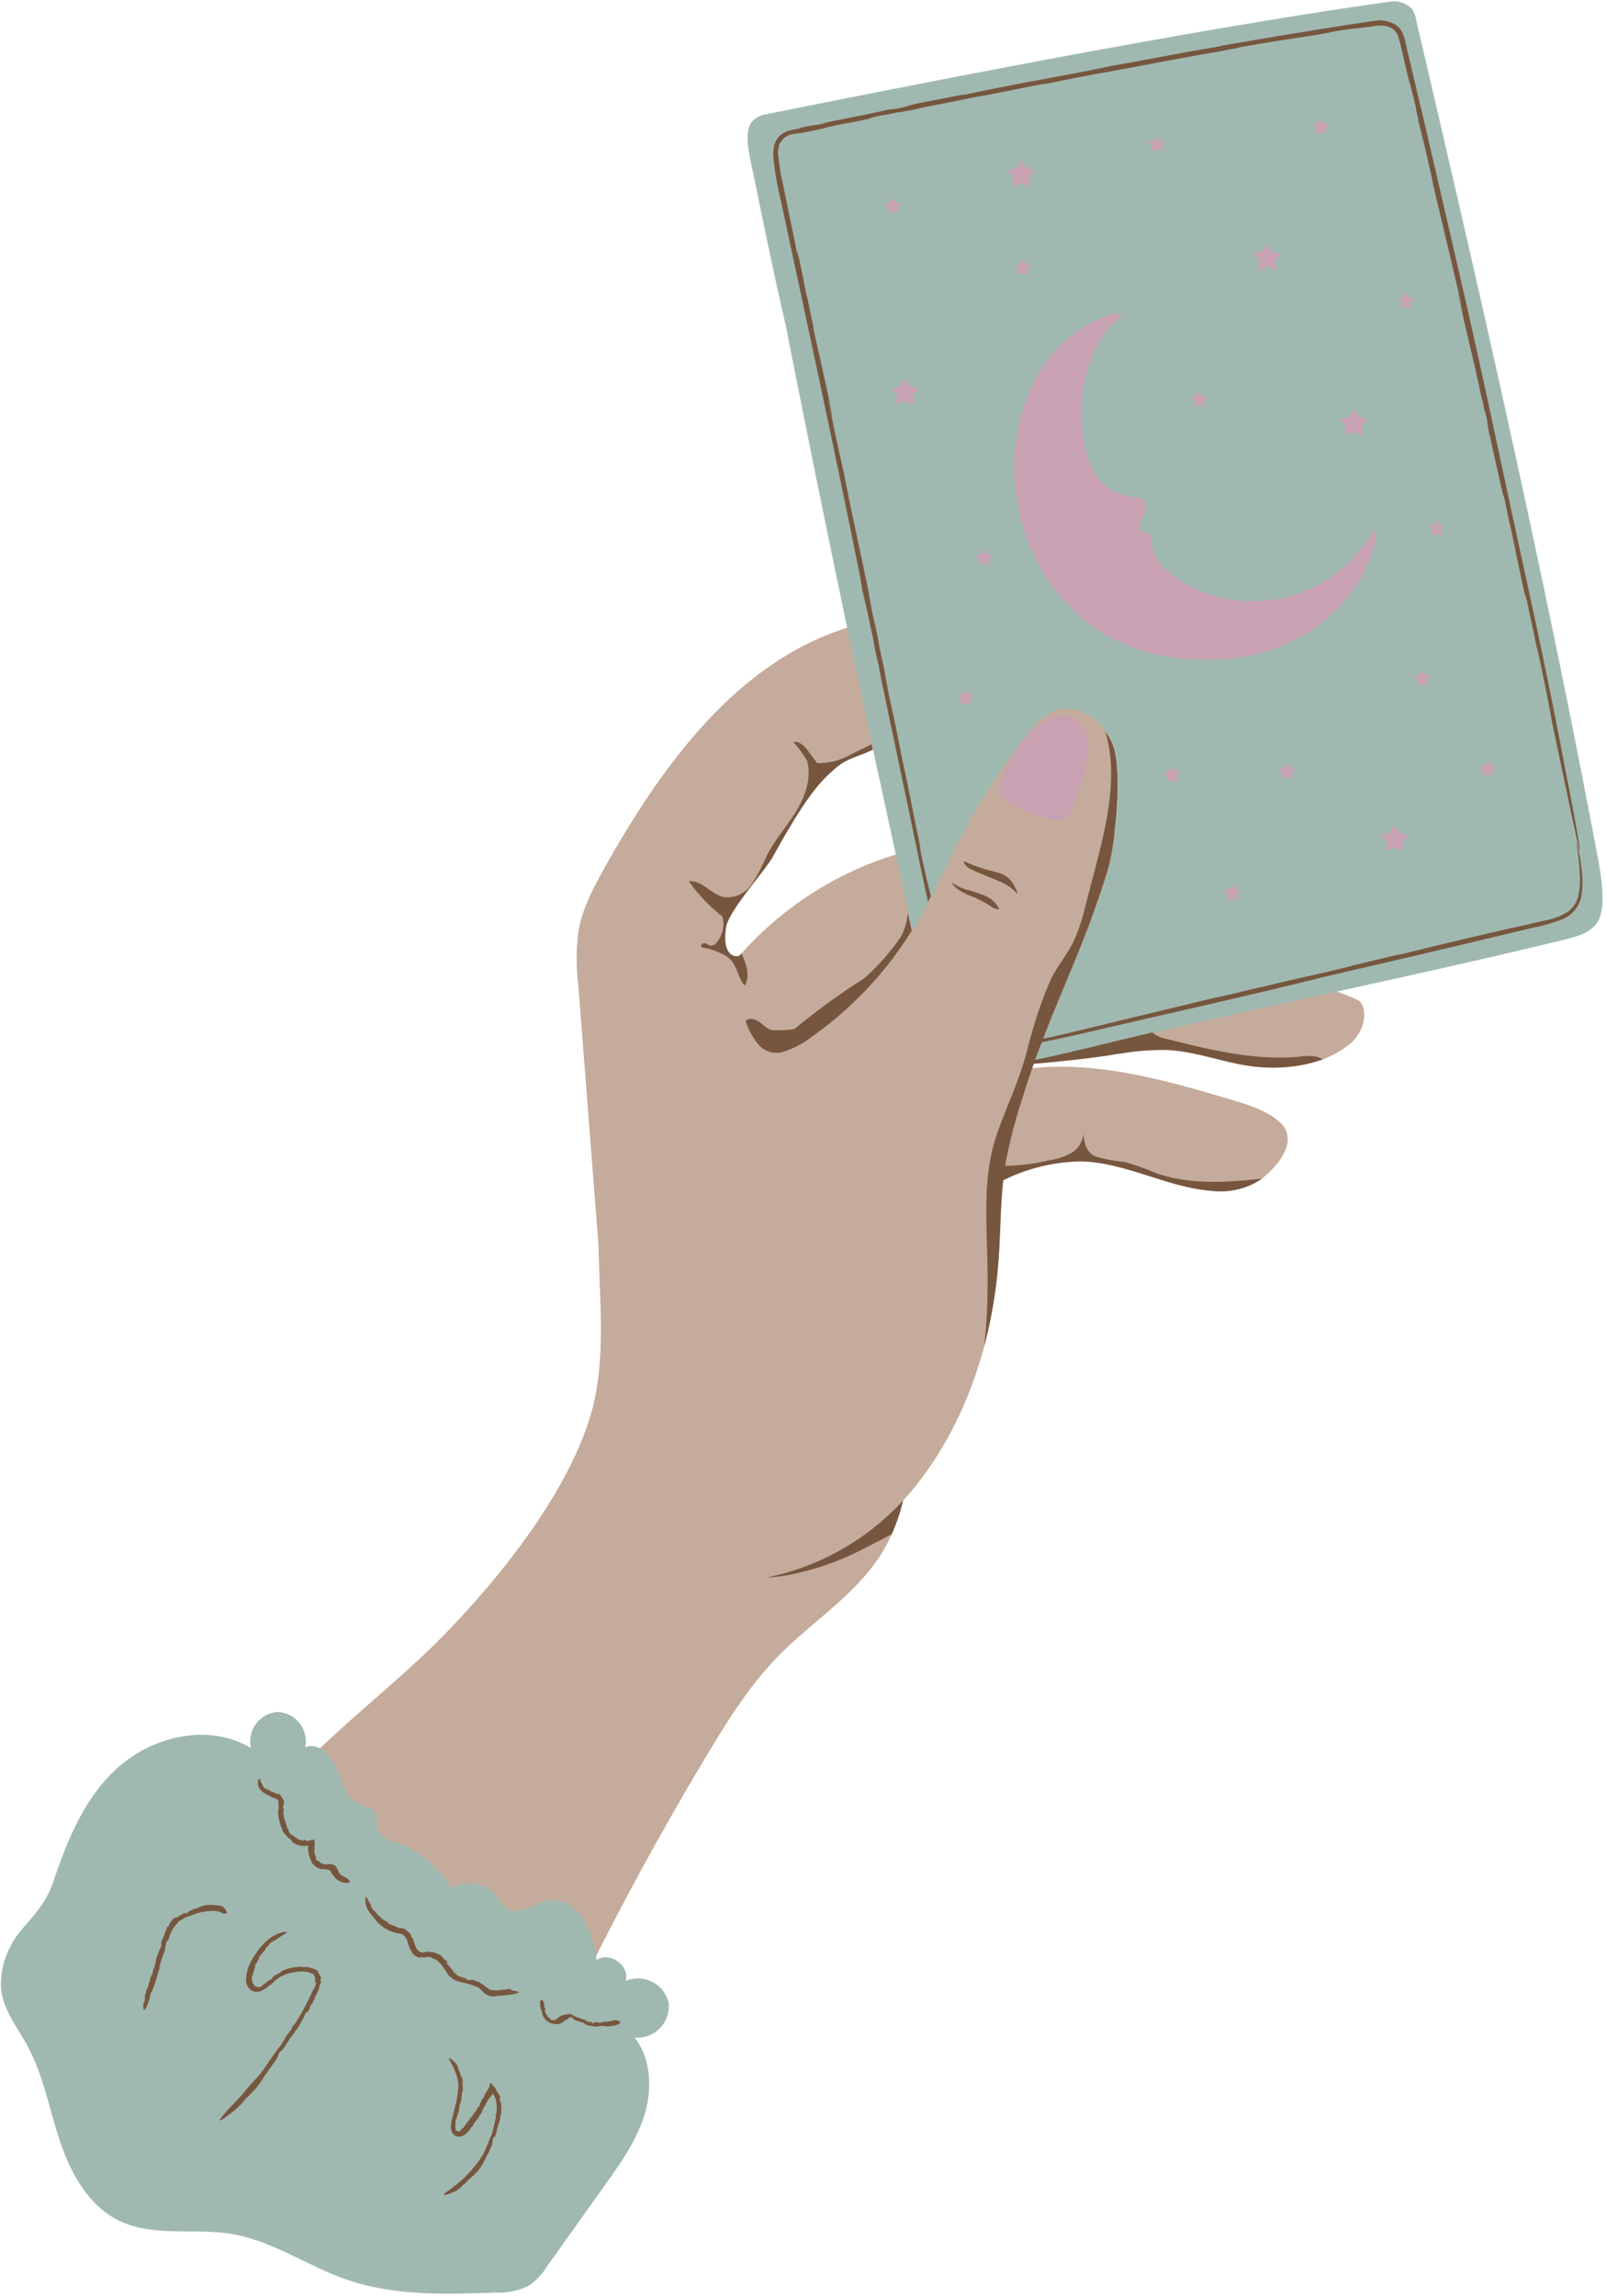 <?xml version="1.0" encoding="UTF-8" standalone="no"?><svg xmlns="http://www.w3.org/2000/svg" xmlns:xlink="http://www.w3.org/1999/xlink" data-name="Layer 1" fill="#000000" height="341.6" preserveAspectRatio="xMidYMid meet" version="1" viewBox="-0.1 -0.2 239.0 341.6" width="239" zoomAndPan="magnify"><g id="change1_1"><path d="M200.61,155.25c-3.62,2.82-7.89,3.51-12.48,3.36-4.92-.17-9.6-2.35-14.52-2.59a41.4,41.4,0,0,0-8.07.71c-3.92.58-7.86,1-11.81,1.35l-.22.63a43.72,43.72,0,0,1,6.26-.17c8.22.36,16.23,2.74,24.15,5.1,2.22.66,6.05,2,7.22,4.08,1.38,2.53-1.13,5.54-3.3,7.31s-5.07,2.15-7.78,1.92c-6.57-.56-12.7-4.23-19.29-4.37a26.92,26.92,0,0,0-11.57,2.8c-.42,3.85-.41,7.74-.68,11.6-.82,11.69-4.43,23.34-11.45,32.72a42.23,42.23,0,0,1-2.78,3.35,26.46,26.46,0,0,1-3.22,7.89c-3.85,6.17-10.34,10.11-15.42,15.31-4.1,4.2-7.26,9.21-10.29,14.24a462.05,462.05,0,0,0-28.43,55.28,7.25,7.25,0,0,1-1.76,2.81,7.28,7.28,0,0,1-3.72,1.25c-5,.69-10.28,1.34-14.88-.72S45.14,312.27,42.68,308c-2.7-4.73-7.75-6.87-9.58-12a25.21,25.21,0,0,1-1.86-9.27c.13-3.35,1.43-6.54,2.82-9.59,6-13.22,21.32-23.36,31.53-33.71,8.41-8.54,18.2-20.77,21.92-32.17,2.73-8.36,1.61-17.34,1.46-26.21q-1.52-19.34-3-38.66a32.2,32.2,0,0,1,0-8c.58-3.4,2.24-6.51,3.92-9.52,8.68-15.51,20.21-31.31,37.34-36.05,2.1-.58,4.45-1,6.13,1.81a7.83,7.83,0,0,1,1,4.65c-.29,3.69-.3,8.2-3.07,10.93-1.77,1.75-4.6,1.9-6.56,3.44-3.29,2.58-5.91,6.59-9.75,13.53-1.23,2.22-6.62,8.06-7,10.58-.62,4.13,1.23,4.42,1.86,4.25,0,0,.06.05.09,0a50.82,50.82,0,0,1,21.24-14.41,41.74,41.74,0,0,1,11.17-2.24l.15-.3a101.15,101.15,0,0,1,10.48-16.27,10.38,10.38,0,0,1,3.33-3.07c3.73-1.8,8.31,1.45,9.45,5.43.77,2.66.6,8.14,0,12.66l22.45-1.48c2.71-.18,5.82-.22,7.39,2.31a5.36,5.36,0,0,1,0,5.26c-1.53,3-4.6,4.43-7.54,5.73-5.11,2.25-10.3,4.44-15.42,6.74l2.17.49,2.6.6c8.85.49,18,2.06,24.61,5.14C203.45,149.47,203.33,153.12,200.61,155.25Z" fill="#c5ab9b"/></g><g id="change2_1"><path d="M161.62,113.21a31.72,31.72,0,0,1-2.41,7.42,2.06,2.06,0,0,1-.82,1.05,2,2,0,0,1-1.08.12,12.56,12.56,0,0,1-2.83-.62,14.61,14.61,0,0,1-5.65-3,2.09,2.09,0,0,1-.07-1.42c.76-3.31,3.32-6.88,5.79-9.2a4.9,4.9,0,0,1,4.49-1.1,3.65,3.65,0,0,1,2.65,2.73A8.6,8.6,0,0,1,161.62,113.21Z" fill="#c8a1b2"/></g><g id="change3_1"><path d="M99.42,297.82a4.69,4.69,0,0,1-5.08,5.11c2.47,3.18,2.65,7.67,1.46,11.52s-3.56,7.19-5.9,10.47L81.29,337a9.74,9.74,0,0,1-2.64,2.82,10,10,0,0,1-5,1.05c-7.43.27-15.07.51-22.1-1.91-5.83-2-11.06-5.78-17.13-6.8-5.61-.94-11.71.51-16.82-2-4.52-2.21-7.16-7-8.76-11.76S6.38,308.6,4,304.19c-1.5-2.75-3.6-5.34-3.94-8.45a12.21,12.21,0,0,1,1.56-6.68c1.41-2.81,4.7-4.79,6.22-9.33,2.18-6.51,4.93-13.16,10.24-17.51s13.32-5.94,19.17-2.34a4.4,4.4,0,0,1,3.94-5.39,4.39,4.39,0,0,1,4.14,5.23c2-.79,4,1.37,4.76,3.38s1.48,4.46,3.5,5.24c.69.27,1.52.33,2,.91.59.73.23,1.86.56,2.74.42,1.1,1.71,1.51,2.81,1.92a15.89,15.89,0,0,1,8.13,6.83A5.18,5.18,0,0,1,73.91,282a6.65,6.65,0,0,0,1.31,1.7c1.76,1.29,4-.77,6.15-1.19s4.25,1,5.4,2.78a16.16,16.16,0,0,1,1.91,6.12c1.89-1.39,5,.85,4.35,3.09A4.69,4.69,0,0,1,99.42,297.82ZM237.67,127.31c-7.89-41.8-17.28-83-27-124.41A4.3,4.3,0,0,0,210,1.09a3.91,3.91,0,0,0-3.54-1c-30.31,4.24-73.63,12.92-93,16.8-3.52,1.07-2.27,4.7-1.13,10.31.26,1.29,2.52,12.49,4.52,21.1q7.65,38.88,16.14,77.58c.93,4.2,1.77,8.28,2.68,12.42.2-.33.42-.66.62-1,2.32-3.93,4.13-8.13,6.22-12.19a101.15,101.15,0,0,1,10.48-16.27,10.38,10.38,0,0,1,3.33-3.07c3.73-1.8,8.31,1.45,9.45,5.43s.2,14.27-1,18.22c-3.5,11.28-7.2,18.12-10.76,28.12,3.14-.65,6.31-1.4,9.54-2.19,21.78-5.32,47.1-10.37,68.88-15.69,2.69-.65,4.2-1.15,5.27-2.79C238.89,134.88,238.26,130.45,237.67,127.31Z" fill="#a0b9b0"/></g><g id="change4_1"><path d="M135,135.6c.2.89.38,1.77.58,2.66a54.72,54.72,0,0,1-15,15.88,13.53,13.53,0,0,1-4.11,2.13l0,0a3.49,3.49,0,0,1-3.68-1.05,10.34,10.34,0,0,1-1.93-3.56c.57-.54,1.52-.21,2.15.26s1.22,1.12,2,1.15c.56,0,2.81.05,3.26-.3a102,102,0,0,1,10.21-7.4,32.61,32.61,0,0,0,5.52-6.26A9.3,9.3,0,0,0,135,135.6Zm12.32-6.28a20,20,0,0,1-4-1.42c.08.66.74,1.09,1.37,1.37.32.15,1,.43,1.69.71,1.75.77,3.69,1.31,4.84,2.74.29,0-.51-1.44-.82-1.81C149.53,129.82,148.72,129.74,147.35,129.32ZM114,234.48a24.62,24.62,0,0,0,5.12-.78,40.77,40.77,0,0,0,10-3.86c1.17-.59,2.34-1.18,3.49-1.81a28.78,28.78,0,0,0,1.68-5A37.59,37.59,0,0,1,114,234.48Zm-3.54-92.32c-.07-.17-.14-.34-.22-.51l-.36.38s0,0-.09,0c-.63.17-2.48-.12-1.86-4.25.29-1.87,3.32-5.56,5.37-8.25l.48-.64.18-.25.45-.62.13-.2c.15-.23.29-.44.39-.62.29-.54.58-1.05.86-1.55l.24-.42.66-1.15.19-.32c.27-.46.53-.92.8-1.35l.12-.19q.33-.56.66-1.08l.18-.28c.25-.4.5-.78.74-1.14h0c.25-.38.5-.74.75-1.1l.13-.17c.22-.3.43-.59.64-.86l.12-.16c.25-.32.5-.63.75-.92a21.36,21.36,0,0,1,2-2l.14-.13c.26-.23.52-.45.79-.66,1.47-1.16,3.44-1.53,5.08-2.39l-.18-.81-3,1.49a9.7,9.7,0,0,1-5.1,1.32l-1.29-1.74c-.56-.75-1.33-1.58-2.24-1.4a19.19,19.19,0,0,1,2,2.7c.75,2.52-.17,5.25-1.53,7.51s-3.18,4.27-4.4,6.63a28.68,28.68,0,0,1-2.24,4.25,4.4,4.4,0,0,1-4.12,2c-1.92-.38-3.31-2.57-5.27-2.38a24.52,24.52,0,0,0,5,5.25,4.32,4.32,0,0,1-.83,3.83,1.13,1.13,0,0,1-.88.5c-.3,0-.54-.26-.83-.34s-.7.11-.61.4.29.24.47.28a10.17,10.17,0,0,1,2.53.84,4.52,4.52,0,0,1,1.37.92c1,1.06,1.11,2.76,2.11,3.85C111.5,145.1,111.05,143.49,110.47,142.16Zm61.45,32.16a34.58,34.58,0,0,0-4.8-1.68,20.16,20.16,0,0,1-4.19-.8c-1.3-.56-1.69-2-1.81-3.39a3.54,3.54,0,0,1-1.82,2.9,10.15,10.15,0,0,1-3.38,1.09,28.81,28.81,0,0,1-6.44.8c-.12.72-.21,1.44-.28,2.16a26.8,26.8,0,0,1,11.57-2.82c6.59.14,12.72,3.81,19.29,4.37a10.87,10.87,0,0,0,7.64-1.81C182.39,175.73,176.93,176.09,171.92,174.32Zm-23.29-39.26a4.13,4.13,0,0,0-2.14-2,20.78,20.78,0,0,0-2.86-.93,7.61,7.61,0,0,1-2-1c0,.52,1.6,1.61,3.06,2.08a20.74,20.74,0,0,1,2.63,1.38A1.91,1.91,0,0,0,148.63,135.06ZM41.56,268.38h0Zm27.24,43s0,0,0-.1ZM67.21,315h0v0ZM51.38,279.14h0a4.19,4.19,0,0,0-.69-.33c0-.11-.19-.19-.21-.28h0c-.2-.1-.15-.35-.33-.53,0,0,0,0,.07,0-.08-.14-.26-.37-.23-.42a1.23,1.23,0,0,0-.8-.43,1.18,1.18,0,0,0-.6,0l0,0c-.14.07-.18,0-.31,0l0,0c-.14.06-.36-.09-.46-.12l0,0a1.71,1.71,0,0,1-.23-.13l.08.06c-.11.08-.12-.17-.3-.25s-.45-.15-.5-.37.12,0,0-.08c0,0,.07,0,.1,0s0-.22-.14-.37l0,0c-.15-.18,0-.42-.15-.55s.12-.18,0-.42l.06-.1c0-.11-.09-.07-.07-.19s0-.18.07-.09a7.74,7.74,0,0,0-.05-1.07,2,2,0,0,1-.55.07.87.87,0,0,1-.32.11c-.14,0-.13,0-.18.05s-.32,0-.14-.08c0,0,0,0,0,0l0-.05c-.17-.1-.33,0-.51,0,.05,0,.12,0,.07.06l-.17,0,0,0-.24-.09,0,.06c-.11-.06-.12-.16-.27-.15s.08.11,0,.07-.34-.26-.5-.4c0,.05-.07,0-.12,0l0,0c-.22-.09,0-.13-.2-.24h0l-.11,0c-.22-.07,0-.14-.26-.22.06.07-.06.11-.11,0h.05c-.05,0-.08-.05-.09-.09s.06,0,0-.09h.08l-.17-.08c0-.14-.2-.29-.16-.37s-.11-.27-.2-.3,0-.12.08-.1-.2-.24-.17-.34h0c0-.33-.23-.53-.21-.84-.06,0,0-.14-.12-.09-.11-.3.1-.58-.14-.68,0-.15.06-.18.07-.25v0a2.51,2.51,0,0,1,0-.55c0-.11-.12-.13-.08-.31,0,.06,0,0,0-.09s0,.07.06,0a.08.08,0,0,1,0-.05h0c0-.12,0-.1,0,0s0,0,0,0,0-.36.08-.38a1.23,1.23,0,0,0-.5-1c0-.05.08,0,.17,0a.81.81,0,0,0-.23-.17c0-.05.16.07.23.13-.22-.36-.66-.26-.88-.4l-.06,0,0,0s-.07,0-.11,0,0-.1-.09-.14a1.28,1.28,0,0,0-.43-.13c.07,0,0,0,0,0s-.08-.09-.13-.09l0-.06c0,.06-.19,0-.22,0s.11,0,.14,0a2.37,2.37,0,0,1-.33-.22c-.14,0,0,.07-.11.07a.82.82,0,0,1-.3-.26v.07a.66.66,0,0,1-.3-.47,2,2,0,0,1-.39-.83c-.05-.16-.11-.15-.18-.1a1.2,1.2,0,0,0-.16.68,1.65,1.65,0,0,0,.55,1.13,4.5,4.5,0,0,0,1.06.66c.69.41,1.3.51,1.37.64a1.73,1.73,0,0,1,.07.84c.07.2,0,.53,0,.76l-.05.09a.53.53,0,0,1,0,.25h0c0,.12,0,.25.05.31h0l0,.15,0,0a3.36,3.36,0,0,1,.09.6l.06,0c0,.4.15.52.18.88h0c.29.38.16.74.53,1.09,0,0,0,0,0,0,.12.18.28.37.37.3.1.12.06.12,0,.17s.14.06.23.14l-.05,0a3,3,0,0,0,.27.23v-.11c.12.14,0,.12.1.22l0-.06c.19.17.24.36.44.54a3,3,0,0,0,1.27.45,3.19,3.19,0,0,0,.69,0l.27,0a.49.49,0,0,1,0,.2l-.06,0s0,0,0,.07.07.13,0,.15l.05.11s0,.1-.05.05a.29.29,0,0,0,.06.17l0,.12a3.61,3.61,0,0,0,.35,1.18,1.82,1.82,0,0,0,.59.91,2,2,0,0,0,1.06.5,3.76,3.76,0,0,1,1.13.14.54.54,0,0,1,.22.25,2.93,2.93,0,0,0,.3.48s.07.08.08.07a2.63,2.63,0,0,0,.54.61,2.24,2.24,0,0,0,.48.29,2.17,2.17,0,0,0,1,.2c.3,0,.49-.13.43-.22S51.86,279.47,51.38,279.14Zm23.13,33.72c-.1-.14-.1-.49-.19-.58s-.17-.69,0-.32c0,0,0,.09,0,.09l.06,0a1.22,1.22,0,0,0-.16-.55c-.1-.19-.16-.27-.31-.56.09.2.14.29.07.23a2.87,2.87,0,0,0-.27-.46l.1.06a5.13,5.13,0,0,0-.51-.69l.06.15a7,7,0,0,0-.44-.59,2.76,2.76,0,0,0-.16.39c-.08.25.2-.25,0,.17l-.49.84-.35.57c.07,0,0,.09,0,.2h-.05c-.16.42-.17.09-.34.49l0,.11c-.11.39-.2.13-.3.57.08-.15.14,0,0,.16l0-.07a1.16,1.16,0,0,1-.1.22c0-.08,0-.07-.13.08v-.13l-.09.33c-.18.18-.35.56-.46.61a2.39,2.39,0,0,0-.34.58c0-.12-.16.12-.15,0a1.52,1.52,0,0,1-.39.62l0,0c-.42.47-.55.94-1,1.17.06,0-.15.15-.06.18a.46.46,0,0,1-.47.13.4.4,0,0,0-.27-.05c-.11-.12-.05-.19-.06-.28l0,0a1.55,1.55,0,0,1,0-.83c0-.16-.07-.22,0-.53,0,.11,0,0,.08-.14,0,.08,0,.11.06,0v-.1h0c0-.2,0-.17,0-.08s0,0,0,0c.11-.19.15-.58.23-.59a12.81,12.81,0,0,0,.26-1.57c0-.05.06.08,0,.23l.06-.37s0,.22,0,.33a13,13,0,0,0,.23-1.41l0-.12v0s0-.12,0-.19.1,0,.12-.25a2.75,2.75,0,0,0,0-.85c0,.14,0,.1,0,0s0-.2,0-.3l.06,0c-.05.06-.09-.33-.12-.38s.06.2.09.23a7,7,0,0,0-.11-.78c-.1-.26,0,.06-.13-.06s-.15-.45-.2-.73l0,.1a8,8,0,0,1-.35-1,3.07,3.07,0,0,0-1.08-1.08c-.2-.1-.24-.05-.19.08a7.66,7.66,0,0,0,.4.72c.26.53.45.94.62,1.39a6.41,6.41,0,0,1,.38,1.71,15.18,15.18,0,0,1-.43,3c-.17.65-.34,1.34-.5,2a5.94,5.94,0,0,0-.2,1.35c0,.06,0,.13,0,.19a5.14,5.14,0,0,0,.18.56h0a1.29,1.29,0,0,0,.6.53h0a1.25,1.25,0,0,0,.37.09l-.07,0a1.89,1.89,0,0,0,1.24-.47l-.06,0a2.07,2.07,0,0,0,.59-.62,4.42,4.42,0,0,1,.44-.57h0c.31-.69.77-.91,1.06-1.64,0,.09,0,0,.06,0,.18-.31.37-.64.27-.7.14-.22.14-.17.2-.17s0-.23.15-.4l0,.09.28-.51-.14.05c.17-.25.14,0,.26-.28l-.07,0a9.76,9.76,0,0,1,.69-.87l.09-.18.06-.12c.06,0,.12.1.19.2a3.65,3.65,0,0,1,.35.9,4.74,4.74,0,0,1,0,1.91l-.06.06c-.09,0,.08.43,0,.48V315c0,.05-.06.15-.06.06a.59.59,0,0,0,0,.29l-.09.16a18.82,18.82,0,0,1-.44,1.84c-.35.75-.89,2.2-1.31,3a17,17,0,0,1-2.49,3.13s-.1.12-.09.13c-.29.27-.57.54-.88.78,0,0-.27.24-.64.53s-.83.63-1.19.9c-.72.5-1,.91,1.14,0v0a3.89,3.89,0,0,0,1.2-1c.13,0,.43-.35.56-.44v0c.24-.35.66-.54.87-.89a.17.17,0,0,1,0,.11c.19-.22.43-.53.49-.51a7.61,7.61,0,0,0,1.18-1.73v0c.08-.26.18-.28.29-.54l0,0c.07-.27.4-.69.46-.91h0l.24-.49-.1.18c-.08-.12.25-.34.33-.74s0-.78.24-1.11c0-.19,0,.18.09-.09.06,0,0,.13.06.08a6.55,6.55,0,0,0,.26-.72h0c0-.44.27-.78.26-1.08s.21-.26.2-.74l.1-.16c0-.2-.06-.16,0-.38,0,0,.07-.27.09-.14A11.58,11.58,0,0,0,74.51,312.86ZM38.13,292.09l-.07.09S38.1,292.16,38.13,292.09Zm.74,4h0ZM23.22,293.5Zm10.43-9.08c0-.07,0-.42-.53-.9h0a1.26,1.26,0,0,0-.92-.23c0-.12-.32,0-.41-.09h0c-.25.07-.5-.08-.73,0,0,0,0,0,.06,0-.16,0-.39.08-.41,0a3.45,3.45,0,0,0-1.14.32v0c-.12.11-.18.06-.32.13h0c-.13.11-.42.13-.53.19l0,0-.29.1.11,0c0,.12-.24,0-.43.14s-.31.37-.53.4.05-.12-.08,0c0-.06,0-.07,0-.1s-.26,0-.41.16l0,0c-.18.19-.45.17-.55.34s-.23,0-.39.22L26,285c-.09.07,0,.11-.13.18s-.14.09-.11,0c-.27.17-.35.51-.65.78,0,.11-.12.25-.1.34s-.18.33-.15.11c0,0,0-.05,0,0l0-.05c-.19.15-.14.38-.24.56,0,0,.07-.12.08-.06l-.09.18,0-.06-.14.26h.07c-.08.12-.18.13-.17.3s.11-.09.07.05a3.59,3.59,0,0,0-.34.62c.06,0,0,.06,0,.13l-.05,0c0,.27-.13,0-.16.31l0,0,.08.1c0,.25-.14.08-.1.36,0-.09.12,0,.06.11l0-.05c0,.07,0,.1,0,.13s-.06,0-.08.06l0-.09,0,.21c-.1.12-.11.36-.2.39s-.13.28-.08.37c0-.07-.1.08-.13,0a.58.58,0,0,1-.1.4v0c-.17.32-.13.6-.3.87.06,0,0,.15.06.14,0,.33-.34.51-.16.7,0,.14-.11.15-.14.22v0a4.23,4.23,0,0,1-.18.54c0,.1.09.15,0,.32,0-.07,0,0-.06.07s0-.06-.06,0a.13.13,0,0,1,0,.06h0c0,.11,0,.1,0,.05h0c-.09.1-.11.32-.18.31-.1.33-.11.59-.18.87,0,0-.05-.06,0-.14l0,.2c-.05,0,0-.12,0-.19-.16.21-.08.51-.25.75l0,.07h0s0,.08,0,.12-.1,0-.15.1-.08.31-.11.45c0-.07.05,0,.06,0s-.08.09-.08.15h-.06c.06,0,0,.19,0,.22s0-.11,0-.14c-.08.27,0,.13-.13.4s.07,0,.1.08a1.22,1.22,0,0,1-.12.4l.07,0a1,1,0,0,1-.21.53c-.18,1.9.47.56.47.56a8.72,8.72,0,0,0,.57-1.9,13.91,13.91,0,0,0,.67-1.63c.13-.36.24-.75.35-1.1,0-.2.16-.46.16-.68l.07-.06a.33.33,0,0,1,.06-.22h0a2.13,2.13,0,0,1,.06-.28h0l0-.13,0,0a1.66,1.66,0,0,1,.15-.52h-.06c.18-.32.12-.49.3-.77h0c0-.44.31-.58.31-1,0,.06,0,0,.05,0,.05-.19.11-.39,0-.43s.07-.1.11-.1,0-.15,0-.25v.05l.09-.31-.11,0c.09-.15.13,0,.16-.16l-.08,0a4.4,4.4,0,0,1,.38-.5,5.44,5.44,0,0,1,1.25-2.37l.07,0c.07.05.06-.25.14-.21l0-.09s.08,0,.06,0a.26.26,0,0,0,.09-.12h.11a6.87,6.87,0,0,1,.85-.53,15.54,15.54,0,0,0,1.71-.62,10.46,10.46,0,0,1,2.19-.33s.07,0,.07,0a3.18,3.18,0,0,1,.62.05s.18,0,.4.09a2.67,2.67,0,0,1,.67.29C33.45,284.42,33.6,284.51,33.65,284.42Zm13.87,9.19c.09.25,0,.14-.16-.15l.08.05a3.78,3.78,0,0,0-.22-.31c.09.08.11,0-.11-.2l.18.1a1.4,1.4,0,0,0-.47-.27c-.33-.25-.87-.27-1-.36a2.77,2.77,0,0,0-.86,0c.15,0-.24-.07-.13-.12a4.75,4.75,0,0,1-.94.1h0a6.78,6.78,0,0,0-2,.56s-.31.17-.19.19c-.61.38-1.23.58-1.29.93a2.4,2.4,0,0,1-.45.3l0-.06a4.94,4.94,0,0,1-.9.7c-.16.12-.14.25-.48.34.09-.08,0,0-.15,0,.07,0,.09,0-.06,0l-.08,0h0c-.17,0-.14,0-.06,0s0,0,0,0c-.2,0-.49-.16-.47-.24a1.71,1.71,0,0,1-.34-1.49c.05-.06.05.08,0,.25,0-.13,0-.27.06-.41.06,0,0,.24,0,.37a7.6,7.6,0,0,1,.41-1.55v-.13l0,0s0-.13,0-.22.08.05.21-.21a9.36,9.36,0,0,0,.44-.85c-.1.14-.09.08-.07,0s.17-.16.22-.27l.06,0c-.09,0,.17-.34.19-.4s-.11.2-.1.25a5,5,0,0,1,.56-.66c.18-.26-.08,0,0-.15a3,3,0,0,1,.63-.6l-.12,0a2.88,2.88,0,0,1,1-.68,15.17,15.17,0,0,1,1.53-1c.23-.16.19-.21,0-.22a2.87,2.87,0,0,0-.68.12l-.43.15a5.44,5.44,0,0,0-1.81,1.13,9.48,9.48,0,0,0-1.51,1.8,10.15,10.15,0,0,0-1,1.71,5.83,5.83,0,0,0-.48,2,2,2,0,0,0,.45,1.53,1.58,1.58,0,0,0,.8.46,1.78,1.78,0,0,0,.84-.05,4.74,4.74,0,0,0,1.4-.9l.17-.07a1.5,1.5,0,0,1,.37-.34v0a2.55,2.55,0,0,1,.41-.38v0l.21-.16,0,0a3.45,3.45,0,0,1,.94-.54l0,0a5.63,5.63,0,0,1,1.59-.45v0a5.51,5.51,0,0,1,2.14,0c-.1,0,0,0,0,.05.37.06.59.25.67.18.14.17.08.16.06.21s.16.13.19.34l0-.09a1.89,1.89,0,0,1,0,.59l.1-.12c0,.33-.11.07-.14.39H47a4.11,4.11,0,0,1-.53,1.12,35.34,35.34,0,0,1-2.85,5.26l-.1,0c-.09,0-.16.51-.27.53l-.08.2c0,.05-.13.15-.08,0a1.35,1.35,0,0,0-.16.32l-.16.15c-.46.64-.75,1.26-1.24,1.94-.66.76-1.67,2.35-2.3,3.24-.83,1.29-2.22,2.45-3.13,3.71a.49.49,0,0,0-.11.15l-1,1.06s-4.87,5-.65,1.68v0A7.13,7.13,0,0,0,35.58,313c.15,0,.45-.47.6-.59v0c.25-.42.72-.69,1-1.1a.2.2,0,0,1-.06.13c.21-.26.49-.63.56-.61a15,15,0,0,0,1.48-2v0a4.87,4.87,0,0,1,.41-.59l0,0a10.18,10.18,0,0,1,.7-1h0l.37-.52-.15.19c0-.14.35-.35.56-.77s.3-.87.61-1.2c.08-.21,0,.21.12-.08.06,0-.06.15,0,.11.16-.28.35-.39.53-.74l0,0c.21-.47.59-.76.7-1.1s.32-.21.53-.72l.17-.15c.13-.19,0-.18.18-.38,0,0,.2-.26.16-.11.37-.47.53-1.07,1-1.68,0-.19.25-.5.26-.64s.39-.67.24-.25c0,0,0,.09,0,.08v.07a5.48,5.48,0,0,0,.57-1.1c-.07.1-.15.26-.13.14l.2-.35v.09l.31-.52-.08.05a1.74,1.74,0,0,0,.37-.64c0-.15-.19.23-.06-.06a7.62,7.62,0,0,0,.68-1.4c-.07,0,0-.1,0-.25h.05c.06-.58.17-.17.21-.78l-.07-.11C47.57,294,47.82,294.23,47.52,293.61Zm.22,1.05,0,.06,0-.06ZM63.61,290h0l0,0Zm-4.43-2.83h0ZM224.43,77.43v0S224.42,77.38,224.43,77.43ZM122.11,19h0l-.43.12Zm14.5,106c0-.12.34,1.4.23.61-.69-3-1-4.88-1.77-8.54v-.16c-1.08-4.75-1.81-9-2.56-12.19-1.06-4.91-.54-3.33-1.7-8.44l-.35-2c-.45-2.2-.41-1.56-.88-4,.07.14-.61-3.08-.27-1.66-1.09-5.53-2.42-11.17-3.82-18.45-.41-1.56-1.12-5.22-1.43-6.38,0-.2-1.52-7.32-.59-3.24.08.35.21,1,.19.94l.15.48c-.77-4.16-1.62-7.51-2.45-11.61.23,1.22.57,2.83.32,1.76l-.8-3.81.21.79-1.19-5.67.12.79c-.57-2.77-.69-3.77-1.43-6.87-.34-1.41.49,2.63-.15-.29-.38-1.85-.85-4.17-1.36-6.61-.25-1.23-.5-2.48-.76-3.73a24.34,24.34,0,0,1-.56-3.62c0,.46-.25-.88.19-2l.11-.1a2.47,2.47,0,0,1,1.68-1.21c.49-.1.72-.13,1-.16.46-.06.92-.12,3.41-.65l.86-.25c4.49-1,2.45-.39,7.43-1.54-2,.41-1,.08,1.49-.39l-.61.17c1.35-.28,1.79-.39,2.69-.56-.8.19-.41.15,1.57-.26l-1.32.33,3.73-.84c2.9-.53,7.48-1.51,8.68-1.68,0,0,6.23-1.2,7.64-1.54-1.24.28,2.2-.37,1.23-.12,1.6-.37,6.36-1.32,8.28-1.63l-.36.07c7.08-1.28,12.08-2.32,18.44-3.37-.3,0,3.06-.55,2.22-.48,6.56-1.22,12-1.83,14.37-2.42,3-.46,3.57-.47,5.12-.69l-.71.12,1.92-.28a4.66,4.66,0,0,1,1.52.1A2.27,2.27,0,0,1,208,5.28c.43,1.51.73,3,1.22,5.05s.68,2.35,1.51,6c-.32-1.18,0,.33.36,1.7-.21-.88-.29-1.14.1.67l.27,1s0,.09,0,.05c.55,2.3.47,1.9.22.83,0,.05,0,0-.06-.37.5,2.39,1.55,6.65,1.54,7,1.63,6.9,2.8,11.85,4.15,17.59.11.66-.22-.68-.62-2.35l.94,4.09a13,13,0,0,1-.34-1.34c-.17-.74-.37-1.63-.52-2.26,1,4.88,2.35,10,3.55,15.74l.3,1.17.07.34a1.3,1.3,0,0,1,.06.2c0,.14.08.32.13.53.11.43.23,1,.33,1.37a17,17,0,0,0,.51,2.8c.45,2.24,1.42,6.35,2.07,9.27-.33-1.58-.19-1.08,0-.4.3,1.42.43,2.24.69,3.33l0,.12c.09.18.87,3.76,1,4.23.12.82-.51-2.19-.62-2.53,1.21,5.68.6,2.84,1.82,8.51.68,3-.06-.56.3.88.56,2.67,1.16,5.28,1.75,8.36l-.15-1c1.08,5,1.68,8,2.3,11.45,3.94,18.73,4.38,20.7,4,18S233,115.1,233,115.1c-2.79-14.81-4.51-22.41-8.31-39.94-3.32-15.42-4.13-19.52-7.79-35.46l-5.36-23.12c-.45-1.75-1-4.19-1.6-6.71-.3-1.25-.6-2.53-.88-3.76a5.56,5.56,0,0,0-.69-1.86,3,3,0,0,0-1.57-1.13A4.8,4.8,0,0,0,205,2.83c-1.56.19-3.2.49-4.69.67l.09,0-5.72.91.09,0-2.64.43.45-.1-11.14,1.9h.3c-7.37,1.24-10,1.84-16.66,3l.08,0c-8.33,1.73-13.23,2.43-21.81,4.28,1.07-.23-.47.07-.38,0L137.4,15a20.42,20.42,0,0,0-2.65.64,11.29,11.29,0,0,1-2.74.47s-.14.06-.41.12l-1.1.24-3.22.68,1-.23-6.46,1.32,1.29-.16c-3.43.66-.89.06-4.17.74l.06.07c-.6.13-1.13.2-1.71.36a3.59,3.59,0,0,0-1.45.85,3.35,3.35,0,0,0-.74,1.42,6.42,6.42,0,0,0-.12,1.5,43,43,0,0,0,1,6.08c4.09,19,8.5,39.42,12.05,57.15l.11.8c0,.36,1.14,4.85,1.2,5.55l.47,2.05c.1.58.34,1.8.11.78.39,1.91.41,2,.73,3.32l.37,2,4.58,21.8c.64,3.11,1.46,7.12,2.4,11.44.15-.28.28-.57.43-.85-.56-2.29-1.12-4.6-1.59-7C136.34,124.26,137.31,128,136.61,125Zm98.71,4.63c-.1-1.06-.24-2-.37-2.69-.26-1.42-.44-2.08-.41-1.64s.36,2,.48,5a11.54,11.54,0,0,1-.19,2.54,4,4,0,0,1-1.54,2.55,8.81,8.81,0,0,1-3.42,1.34l-4.34,1,.33-.1c-7.39,1.7-12,2.78-17.11,4.07-.83.08-6.07,1.42-7.8,1.79l.16,0c-4.48,1.14-9.29,2.11-13.62,3.21a12.29,12.29,0,0,1,1.25-.34c-3.16.76-7.48,1.81-7.73,1.8l-12.48,3-10.43,2.53.33-.09c-1.41.34-2.32.54-3.29.73.08-.21.16-.42.23-.62h0c1.86-4.82,3.76-9.07,5.62-13.8l.28-.7.3-.8c.12-.29.23-.58.34-.87s.19-.51.29-.77.23-.64.35-1l.27-.75c.13-.35.25-.71.37-1.06s.17-.48.26-.73l.41-1.23.21-.63c.2-.63.41-1.27.62-1.94,1.22-3.95,2.17-14.24,1-18.22a4.83,4.83,0,0,0-.24-.7,4.52,4.52,0,0,0-.23-.5.77.77,0,0,0-.07-.16,8.66,8.66,0,0,0-.76-1.23c1.94,6.44.25,13.67-1.49,20.32l-1.47,5.61A27.32,27.32,0,0,1,159.6,140c-1,2-2.44,3.65-3.38,5.63a67.48,67.48,0,0,0-3.53,10.71c-1.3,4.61-2.48,6.89-4.15,11.38-3.58,9.59-.59,18.14-2.17,32.37A70,70,0,0,0,148.52,187c.33-4.65.23-9.35,1-14a76.27,76.27,0,0,1,2.65-10.19c.52-1.68,1.05-3.26,1.57-4.76,3.88-.32,7.75-.74,11.59-1.31a8.29,8.29,0,0,1,1.4-.2,34.74,34.74,0,0,1,6.89-.54c4.92.24,9.6,2.42,14.52,2.59a22.14,22.14,0,0,0,8.58-1.19,2.78,2.78,0,0,0-.94-.4,8.32,8.32,0,0,0-2.44,0c-6.66.63-13.31-1-19.8-2.63a4.81,4.81,0,0,1-2.08-.9l-.06-.07c-2.68.63-5.33,1.26-7.92,1.89-3.23.79-6.4,1.54-9.54,2.19.32-.9.64-1.76,1-2.62,5.47-1.1,11.12-2.51,16.81-3.79,7.84-1.79,15.72-3.6,23.07-5.41l1-.24.67-.18L210,142.1l9.44-2.23,8.63-2.06a26.5,26.5,0,0,0,4.36-1.26,4.67,4.67,0,0,0,2.77-3.26A13.05,13.05,0,0,0,235.32,129.65ZM220.93,61.34l-.23-1.16a1.31,1.31,0,0,0,0,.27ZM76,295.71a2.74,2.74,0,0,0-1.1.15c-.06-.11-.39,0-.51,0h0c-.28.11-.61,0-.86.08a.08.08,0,0,1,.07-.05c-.19,0-.43,0-.43,0a1.06,1.06,0,0,1-.56-.2,5.77,5.77,0,0,0-.51-.37h0c-.18-.08-.17-.17-.36-.29v0c-.2-.09-.51-.36-.68-.41v0l-.4-.16.15.07c-.1.09-.27-.19-.58-.19s-.59.11-.85,0,.14-.06-.06-.06c0-.06.09,0,.06-.08-.2,0-.3-.13-.53-.15v-.05c-.32,0-.52-.22-.72-.21s-.11-.21-.4-.28l-.06-.12c-.08-.08-.12,0-.2-.1s-.1-.15,0-.12c-.17-.26-.5-.43-.67-.88-.12,0-.21-.26-.31-.29s-.27-.4,0-.22c0,0,0,.05,0,.05h.06c-.08-.28-.34-.39-.52-.61,0,.07.12.16,0,.12s-.11-.14-.18-.21l.07,0a2.7,2.7,0,0,0-.28-.31v.07c-.14-.15-.15-.27-.4-.34s.14.16-.07.06a2.13,2.13,0,0,0-1-.41c0,.06-.07.05-.16.05v-.05c-.35.05-.13-.11-.46-.07l-.06.07c-.29.09-.16-.1-.46,0,.12,0,0,.11-.1.08l0,0a.46.46,0,0,1-.16,0c.06,0,0-.06-.07-.08l.08,0-.22.05c-.13-.08-.35-.12-.36-.21s-.19-.2-.29-.22c.07,0,0-.12.06-.11a.47.47,0,0,1-.23-.36h0a9.93,9.93,0,0,1-.37-1.09s-.09-.19-.14-.11c-.2-.38-.26-.88-.57-.87-.16-.16-.16-.22-.25-.31l0,0a2.62,2.62,0,0,0-.78-.35c-.15,0-.19.08-.42,0,.08,0,0,0-.1-.06s.08,0,0-.06h-.06c-.14,0-.12,0-.06,0s0,0,0,0-.39-.11-.38-.19a7.37,7.37,0,0,1-1-.37c0-.05.07,0,.17,0l-.22-.11c0-.05.14.05.21.07-.21-.21-.57-.26-.8-.54l-.08,0v0s-.1,0-.14,0,.07-.08-.06-.19-.3-.26-.43-.38c.06.08,0,.07,0,.05s-.06-.14-.12-.18l0,0c0,.06-.2-.14-.24-.15s.12.08.16.08a4.25,4.25,0,0,1-.31-.43c-.14-.13,0,.07-.13,0a1.44,1.44,0,0,1-.28-.45l0,.08a1.34,1.34,0,0,1-.29-.66c-.32-.52-.46-.85-.57-1s-.17-.12-.2,0a1.51,1.51,0,0,0,0,.44,2,2,0,0,0,0,.28,3.09,3.09,0,0,0,.47,1.24,8.35,8.35,0,0,0,.91,1.15,5.23,5.23,0,0,0,1.86,1.62,5.85,5.85,0,0,0,1.53.55,2.56,2.56,0,0,1,.78.17l0,.07a.24.24,0,0,1,.17.12h0a.84.84,0,0,1,.19.19h0l.07.11h0a1.33,1.33,0,0,1,.27.56l0,0c.08.45.23.59.32,1h0a5.21,5.21,0,0,1,.4.71,1.16,1.16,0,0,0,.7.54c-.09,0,0,0,0,.05.31.13.63.15.64,0,.21,0,.16.06.19.11s.18-.06.33-.06l-.07,0h.42l-.08-.1c.22,0,.06.12.26.1v-.08a1.73,1.73,0,0,1,.68.27c1,.24,1.62,1.49,2.35,2.48v.08c0,.08.34.15.33.24l.15.06s.09.1,0,.08a.55.55,0,0,0,.23.1l.1.12a4.87,4.87,0,0,0,1.45.45,11.07,11.07,0,0,1,2.15.71c.38.2.62.67,1.13,1a2.08,2.08,0,0,0,1.68.24.23.23,0,0,0,.11,0l.87-.07s4.24-.39.95-.78Zm5.62,5.11Zm9.85-.5v0a.72.72,0,0,0-.5.17c0-.11-.18,0-.24,0h0c-.12.1-.28,0-.4.07s0,0,0,0-.22.07-.24,0a2,2,0,0,0-.69.14v0c-.08.07-.11,0-.2,0v0c-.1.08-.27,0-.35,0v-.05h-.18l.06,0c0,.12-.13-.09-.27,0s-.28.23-.4.15.06-.09,0,0,0,0,0-.09-.14-.08-.26-.06v-.05c-.16.06-.25-.11-.37,0s-.06-.17-.23-.11l0-.08c-.06,0-.06.07-.13,0s-.08-.06,0-.09c-.14-.1-.36,0-.53-.18-.07.06-.16,0-.21,0s-.2-.09-.06-.11,0,0,0,0l0,0c-.08-.14-.23,0-.34-.1s.07,0,0,.06l-.1-.05,0,0-.15-.09v.05c-.06-.06,0-.14-.17-.12s0,.1,0,.07a2.31,2.31,0,0,0-.39-.3c0,.06-.05,0-.1,0v-.05c-.21,0,0-.13-.25-.13l0,.06c-.2.07-.09-.13-.32,0,.09,0,0,.11-.06.09l0-.05c-.06,0-.07,0-.11,0s0-.07-.07,0l0-.07a.88.88,0,0,0-.15.12c-.13,0-.28.1-.35.06s-.23.08-.23.17c0-.07-.1,0-.1-.08s-.13.19-.21.18h0c-.22.07-.27.26-.44.26,0,0,0,0,0,.11-.14.14-.27-.08-.31.15-.08,0-.09-.05-.12-.07h0a.47.47,0,0,1-.27,0s-.1.1-.18,0,0,0,0-.05,0,0,0-.05h0c-.06,0-.06,0,0,0a0,0,0,0,0,0,0c0-.07-.16-.09-.12-.16a2.21,2.21,0,0,1-.43-.25s.07,0,.1,0l-.08-.08s.07,0,.1.05c0-.15-.23-.17-.23-.35h-.06v0a.07.07,0,0,1-.07,0s.09,0,.06-.11S81,299,81,298.9s0,0,0,0,0-.08,0-.1l.06,0c-.06,0-.09-.09-.12-.1s.06.05.09.05l0-.24c-.06-.08-.06,0-.12,0a.36.36,0,0,1,0-.25l0,0a.41.41,0,0,1,0-.36c-.25-.58-.4-.65-.5-.56a.79.79,0,0,0-.13.33,2.39,2.39,0,0,0,.25,1.35,2,2,0,0,0,.54,1.22,2,2,0,0,0,.75.54c.16,0,.37.15.56.1l.06.06a.28.28,0,0,1,.2,0h0c.09,0,.19,0,.24,0h0l.12,0,0,0,.43-.16,0-.05c.28-.06.29-.22.51-.27h0c.14-.27.38-.13.5-.33,0,0,0,0,0,0s.15-.07.14-.18.06,0,.07.07,0-.07.1-.07h.13v-.1c.08.05,0,.11.08.11l0-.07c.13,0,.15.19.25.3.51.3,1.23.39,1.73.67V301c0,.09.19-.07.19,0l.08,0s.05,0,0,.05a.13.13,0,0,0,.12,0l0,.07c.23.1.46,0,.71.1a2.47,2.47,0,0,0,1.24,0c.46-.12,1,.18,1.51,0,0,0,.06,0,.06,0l.44-.07a3,3,0,0,0,.82-.3C92.25,300.61,92.28,300.44,91.45,300.32ZM211.53,16.52v.06l.08.3ZM84.81,299.27h0l0,0Z" fill="#77563f"/></g><g id="change5_1"><path d="M204.06,82.23a22.69,22.69,0,0,1-9.39,11.55,27.06,27.06,0,0,1-16.43,4.08,28,28,0,0,1-15.67-4.76,29,29,0,0,1-11-17.1c-1.88-8.26-.26-17.51,5.26-23.93,2.33-2.71,8.19-6.53,10.07-5.28-5.7,4.2-7.14,13.58-5.27,20.41.85,3.1,2.19,5.07,5.2,6.2,1.21.46,2.8.23,3.22.68,1.15,1.22-1,3.18-.4,4.76.47.18,1.5.18,1.6.84-.06,2.55,1.34,4.45,3.41,5.9a20.48,20.48,0,0,0,29.51-6.68C205.14,78.82,204.42,81.16,204.06,82.23ZM187.16,40l1.28-.55,1.29.55-.11-1.4.9-1-1.35-.34L188.44,36l-.72,1.18-1.36.34.91,1Zm8.54-20.17.76-.33.77.33-.06-.83.54-.63-.81-.2-.44-.7-.43.7-.81.2.54.63ZM151.88,27l1.28.55-.11-1.4.91-1-1.36-.34-.72-1.18-.73,1.18-1.35.34.9,1-.11,1.4Zm19.44-4.64.76-.32.77.32-.07-.83.54-.62-.8-.21-.44-.7-.43.7-.81.21.54.62Zm36.85,101.32-.72-1.17-.73,1.17-1.35.34.9,1-.11,1.41,1.29-.55,1.28.55-.11-1.41.91-1Zm14.39-9.82-.81-.2-.43-.7-.43.7-.81.2.54.63-.07.83.77-.32.77.32-.07-.83ZM135.29,57.29l-.72-1.17-.73,1.17-1.35.34.9,1-.11,1.4,1.29-.54,1.28.54-.11-1.4.9-1Zm17.27-18.21-.43-.7-.44.7-.8.2.54.62-.07.84.77-.33.76.33-.06-.84.54-.62Zm-5.8,43.14-.44-.7-.43.7-.81.2.54.63-.07.83.77-.33.77.33-.07-.83.54-.63ZM144,103l-.43-.7-.43.7-.81.2.54.62-.07.84.77-.33.77.33-.07-.84.54-.62ZM191.88,114l-.43-.7-.43.7-.81.2.54.62-.07.84.77-.33.77.33-.07-.84.54-.62Zm-8.23,18.06-.44-.7-.43.7-.81.2.54.62-.06.84.76-.33.77.33-.06-.84.54-.62Zm30.5-54.19-.43-.7-.44.7-.8.2.54.63-.07.83.77-.32.76.32-.06-.83.54-.63Zm-36.6-17.48.77-.33.76.33-.06-.84.54-.62-.81-.2-.43-.71-.44.71-.8.2.54.62ZM132.76,31.22l.77.32-.07-.83.54-.63-.81-.2-.43-.7-.43.7-.81.2.54.63-.07.83Zm79.26,69-.43-.7-.43.7-.81.2.54.62-.07.84.77-.33.77.33-.07-.84.54-.62ZM174.76,114.5l-.44-.7-.43.7-.81.2.54.63-.06.83.76-.32.77.32-.07-.83.54-.63ZM200.1,64.6l1.29-.55,1.28.55-.11-1.4.91-1.05-1.36-.33-.72-1.18-.73,1.18-1.35.33.9,1.05Zm10.26-20.34-.81-.2-.43-.7-.43.7-.81.2.54.62-.07.84.77-.33.77.33-.07-.84Z" fill="#c8a1b2"/></g></svg>